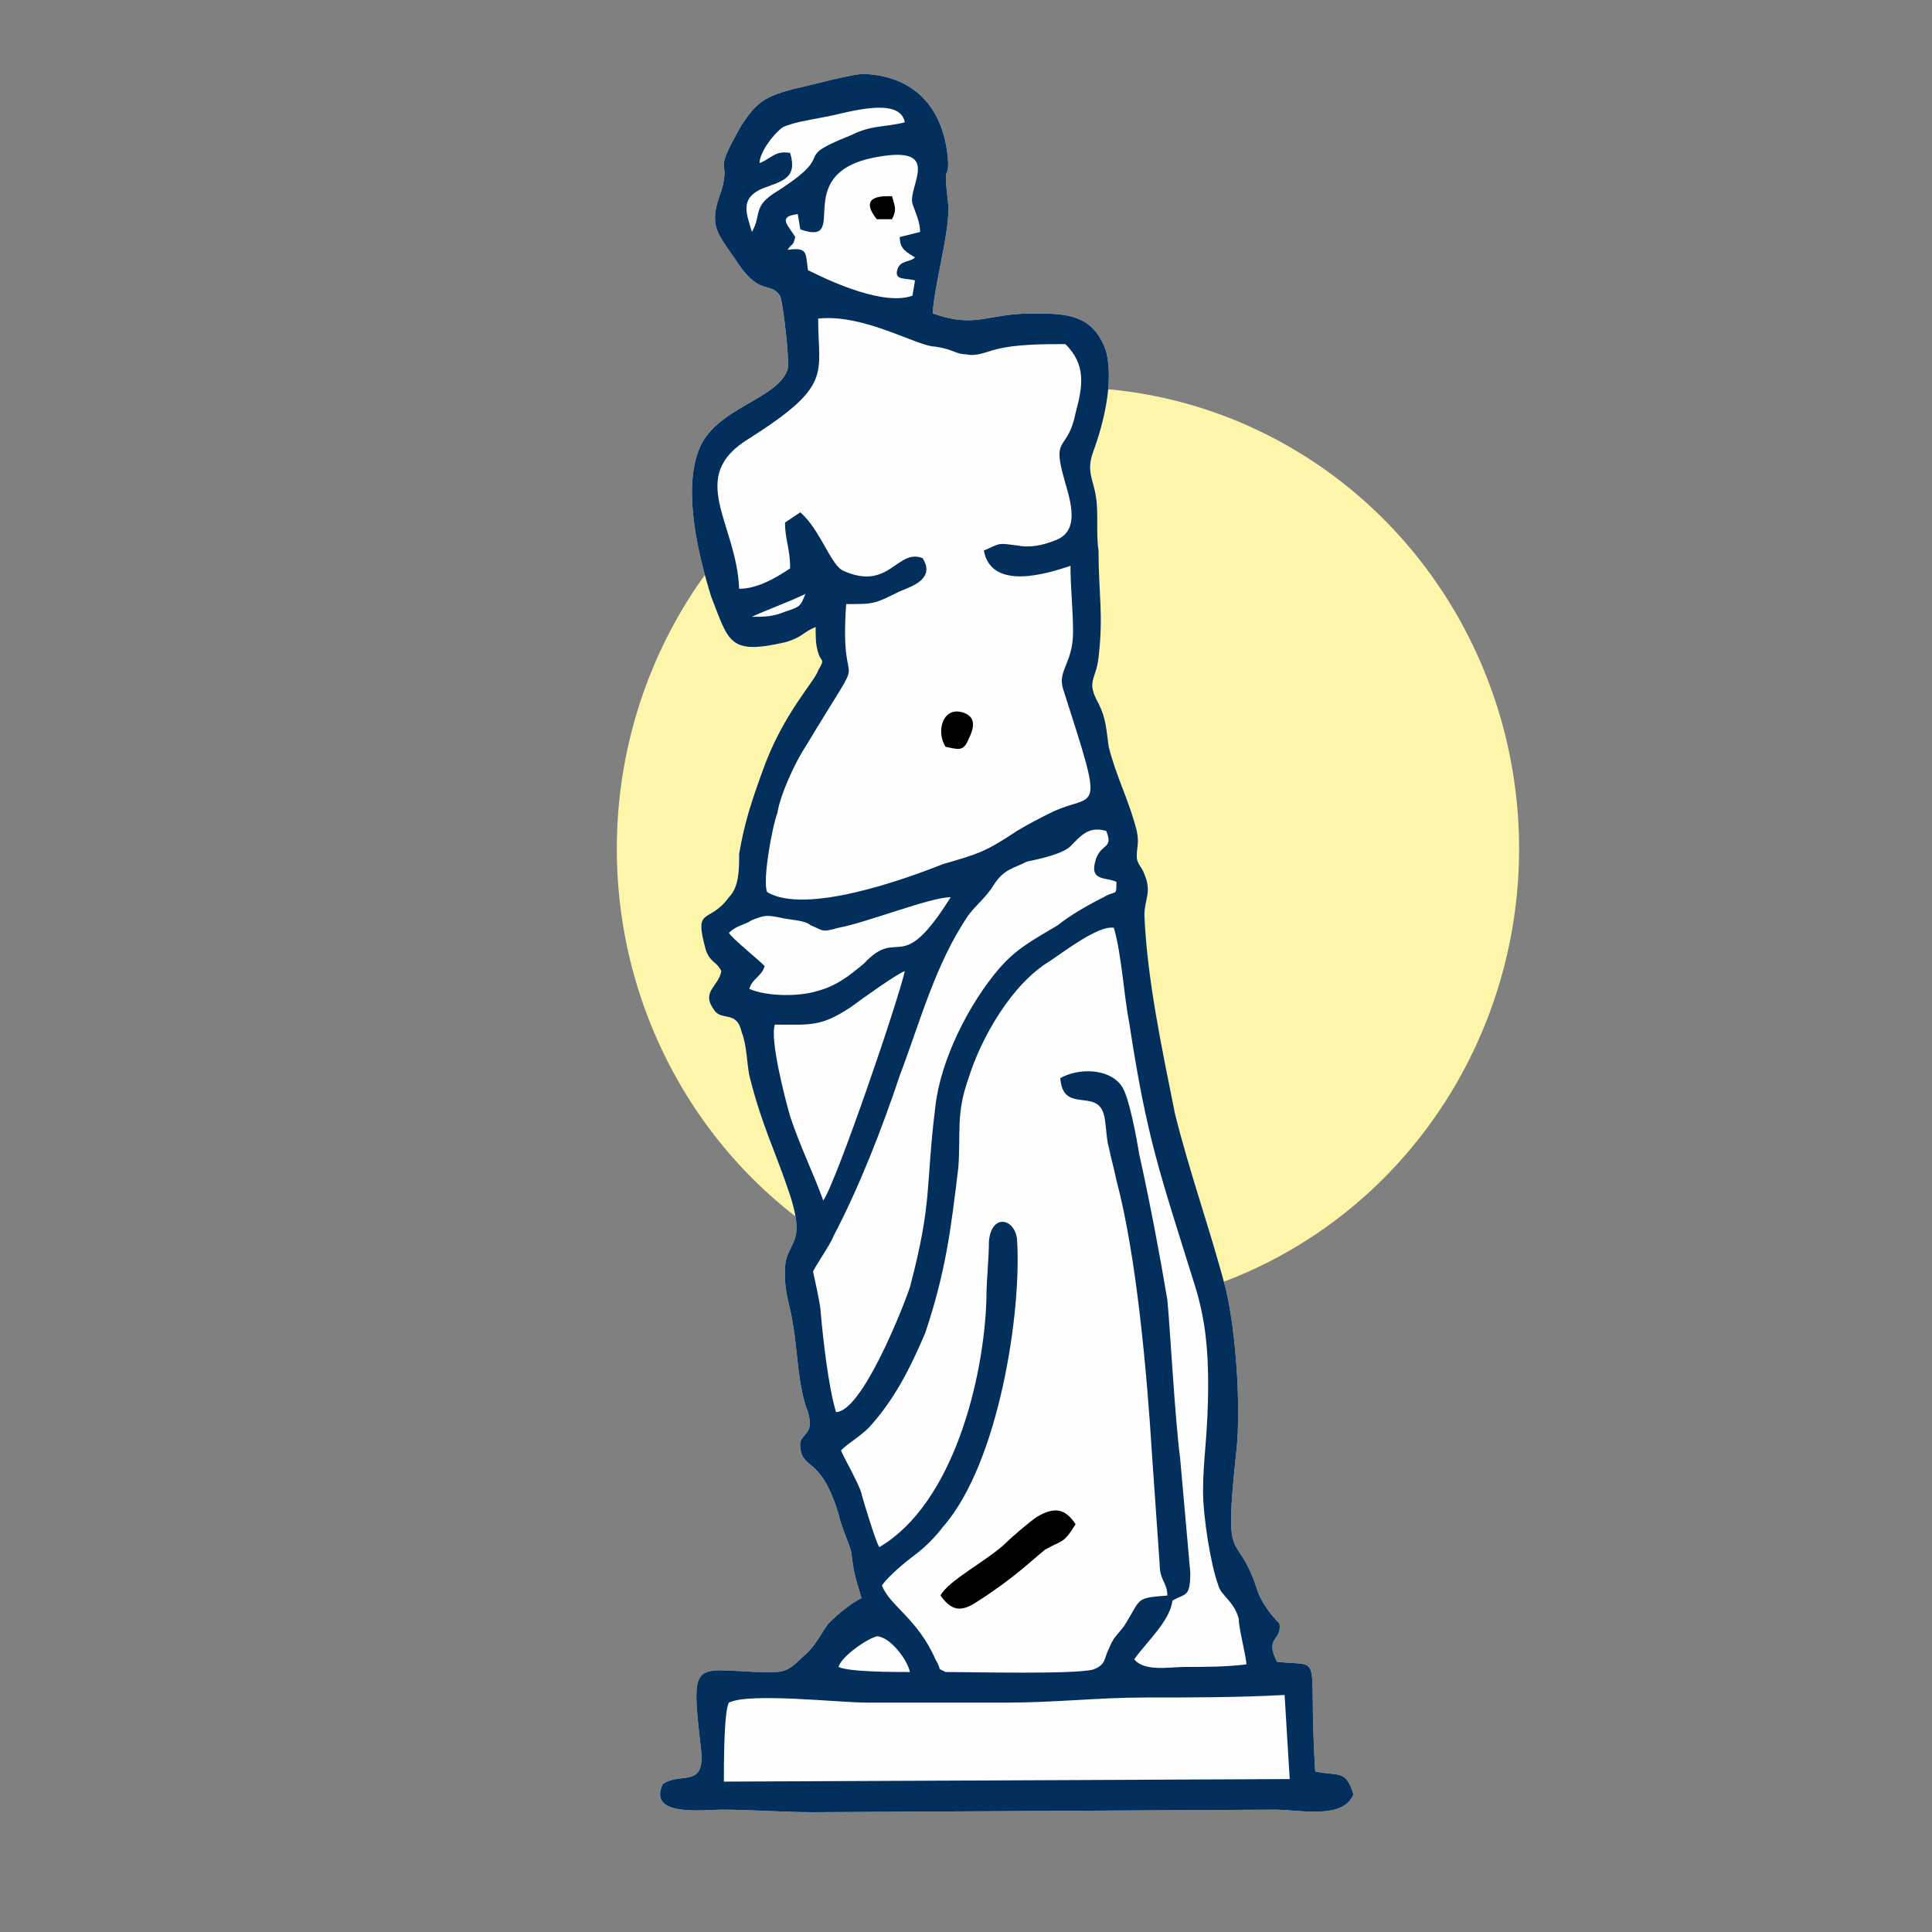 <?xml version="1.0" encoding="UTF-8"?>
<!DOCTYPE svg PUBLIC "-//W3C//DTD SVG 1.1//EN" "http://www.w3.org/Graphics/SVG/1.1/DTD/svg11.dtd">
<!-- Creator: CorelDRAW 2019 (64-Bit) -->
<svg xmlns="http://www.w3.org/2000/svg" xml:space="preserve" width="140px" height="140px" version="1.1" style="shape-rendering:geometricPrecision; text-rendering:geometricPrecision; image-rendering:optimizeQuality; fill-rule:evenodd; clip-rule:evenodd"
viewBox="0 0 7.58 7.58"
 xmlns:xlink="http://www.w3.org/1999/xlink"
 xmlns:xodm="http://www.corel.com/coreldraw/odm/2003">
 <rect x="0" y="0" width="7.58" height="7.58" fill="#808080" stroke="none"/>
 <defs>
  <style type="text/css">
   <![CDATA[
    .fil4 {fill:none}
    .fil1 {fill:#FEFEFE}
    .fil2 {fill:#032F5C}
    .fil0 {fill:#FDF5A9}
    .fil3 {fill:black}
   ]]>
  </style>
 </defs>
 <g id="Слой_x0020_1">
  <ellipse class="fil0" cx="4.19" cy="3.33" rx="1.77" ry="1.81"/>
  <path class="fil1" d="M4.49 3.59c0.01,0.25 0.07,0.53 0.12,0.78 0.06,0.24 0.14,0.46 0.2,0.69 0.04,0.17 0.06,0.47 0.04,0.64 -0.05,0.47 0,0.29 0.08,0.53 0.02,0.07 0.08,0.13 0.09,0.14 0.01,0.07 -0.06,0.05 -0.01,0.15 0.19,0.02 0.12,-0.05 0.15,0.43 0.09,0.02 0.12,-0.01 0.15,0.09 -0.04,0.1 -0.21,0.06 -0.31,0.06l-1.81 0.01c-0.12,0 -0.24,-0.01 -0.36,-0.01 -0.07,0 -0.29,0.03 -0.23,-0.1 0.07,-0.05 0.17,0.02 0.15,-0.14 -0.04,-0.35 -0.03,-0.31 0.22,-0.3 0.1,0 0.11,0.01 0.18,-0.06 0.05,-0.04 0.07,-0.09 0.1,-0.13 0.04,-0.04 0.09,-0.08 0.13,-0.1 -0.02,-0.07 -0.03,-0.09 -0.04,-0.18 -0.01,-0.04 -0.04,-0.1 -0.05,-0.15 -0.07,-0.23 -0.14,-0.17 -0.15,-0.26 -0.01,-0.06 0.06,-0.04 0.03,-0.14 -0.04,-0.1 -0.04,-0.24 -0.06,-0.35 -0.01,-0.07 -0.03,-0.11 -0.03,-0.18 -0.01,-0.15 0.09,-0.1 0.02,-0.32 -0.06,-0.18 -0.11,-0.27 -0.16,-0.47 -0.01,-0.05 -0.01,-0.12 -0.03,-0.17 -0.02,-0.09 -0.08,-0.04 -0.11,-0.09 -0.05,-0.07 0.02,-0.09 0.03,-0.15 -0.02,-0.04 -0.04,-0.03 -0.06,-0.08 -0.05,-0.18 0.01,-0.1 0.09,-0.21 0.04,-0.04 0.04,-0.11 0.04,-0.17 0.02,-0.12 0.05,-0.21 0.09,-0.32 0.08,-0.23 0.21,-0.36 0.22,-0.4 0.03,-0.05 0.01,-0.03 0,-0.07 -0.01,-0.03 -0.01,-0.06 -0.01,-0.1 -0.05,0.02 -0.05,0.04 -0.12,0.06 -0.22,0.05 -0.22,0 -0.29,-0.18 -0.05,-0.16 -0.11,-0.41 -0.05,-0.57 0.06,-0.17 0.31,-0.2 0.35,-0.32 0.01,-0.03 -0.02,-0.28 -0.03,-0.29 -0.04,-0.06 -0.08,0.01 -0.18,-0.15 -0.07,-0.1 -0.1,-0.13 -0.05,-0.26 0.04,-0.14 -0.04,-0.05 0.08,-0.26 0.06,-0.09 0.09,-0.11 0.2,-0.14 0.05,-0.01 0.23,-0.06 0.28,-0.06 0.22,0.01 0.32,0.16 0.33,0.35 0,0.07 -0.02,-0.01 0,0.16 0.01,0.1 -0.06,0.34 -0.06,0.43 0.17,0.06 0.21,0 0.39,0 0.13,0 0.24,0 0.29,0.15 0.03,0.12 -0.01,0.28 -0.05,0.39 -0.03,0.08 0,0.11 0.01,0.18 0.01,0.06 0,0.15 0.01,0.21 0,0.17 0.02,0.25 0,0.42 -0.01,0.09 -0.05,0.09 0,0.18 0.03,0.06 0.03,0.1 0.04,0.17 0.03,0.12 0.08,0.21 0.11,0.33 0.01,0.05 0,0.06 0,0.1 0,0.03 0.02,0.04 0.03,0.07 0.03,0.07 0,0.1 0,0.16z"/>
  <path class="fil2" d="M2.84 6.99c0,-0.06 0,-0.28 0.02,-0.31 0.08,-0.04 0.43,0 0.54,0 0.18,0 0.37,0 0.55,0 0.19,0 0.36,-0.02 0.54,-0.02 0.18,0 0.37,0 0.55,-0.01l0.02 0.33 -2.22 0.01zm0.45 -0.45c0.01,-0.04 0.11,-0.11 0.15,-0.12 0.05,0 0.12,0.09 0.13,0.14 -0.06,0 -0.24,0 -0.28,-0.02zm0.01 -0.85c0.03,-0.03 0.07,-0.05 0.11,-0.09 0.1,-0.11 0.16,-0.23 0.22,-0.37 0.08,-0.24 0.1,-0.4 0.13,-0.65 0.01,-0.14 -0.01,-0.21 0.04,-0.35 0.05,-0.16 0.17,-0.37 0.32,-0.46 0.06,-0.04 0.19,-0.14 0.25,-0.13 0.03,0.1 0.04,0.27 0.06,0.37 0.07,0.46 0.12,0.59 0.26,1.04 0.04,0.13 0.05,0.25 0.05,0.38 0,0.2 -0.02,0.29 -0.02,0.42 0,0.1 0.03,0.29 0.06,0.37 0.01,0.04 0.06,0.06 0.08,0.13 0,0.04 0.03,0.15 0.03,0.18 -0.08,0.01 -0.16,0.01 -0.24,0.01 -0.06,0 -0.16,0.02 -0.2,-0.03 0.05,-0.07 0.14,-0.15 0.15,-0.23 0.05,-0.03 0.07,-0.01 0.07,-0.11l-0.04 -0.45c-0.02,-0.15 -0.04,-0.52 -0.05,-0.62 -0.03,-0.18 -0.07,-0.39 -0.11,-0.57 -0.01,-0.06 -0.04,-0.23 -0.07,-0.27 -0.05,-0.07 -0.17,-0.07 -0.24,-0.03 0.01,0.14 0.14,0.04 0.17,0.14 0.01,0.03 0.01,0.1 0.02,0.13 0.01,0.05 0.02,0.08 0.03,0.13 0.08,0.3 0.12,0.76 0.14,1.08l0.03 0.43c0,0.06 0.03,0.07 0.03,0.12 -0.13,0.01 -0.1,0.01 -0.17,0.12 -0.03,0.04 -0.04,0.04 -0.06,0.09 -0.02,0.04 -0.01,0.06 -0.06,0.08 -0.07,0.02 -0.48,0.01 -0.58,0.01 -0.04,-0.02 -0.01,0 -0.04,-0.05 -0.07,-0.16 -0.18,-0.21 -0.21,-0.29 0.03,-0.04 0.09,-0.09 0.13,-0.12 0.04,-0.03 0.08,-0.07 0.11,-0.11 0.22,-0.25 0.31,-0.85 0.29,-1.13 -0.01,-0.08 -0.1,-0.1 -0.11,0.01 0,0.07 -0.01,0.15 -0.01,0.23 -0.01,0.31 -0.13,0.8 -0.42,0.97 -0.01,-0.01 -0.06,-0.17 -0.07,-0.21 -0.01,-0.04 -0.08,-0.16 -0.08,-0.17zm-0.26 -1.67c0.14,0 0.18,0.01 0.3,-0.07 0.04,-0.03 0.18,-0.13 0.21,-0.14 -0.03,0.13 -0.27,0.83 -0.32,0.9 -0.04,-0.11 -0.09,-0.21 -0.13,-0.33 -0.02,-0.07 -0.08,-0.3 -0.06,-0.36zm-0.18 -0.36c0.03,-0.03 0.06,-0.03 0.09,-0.05 0.05,-0.02 0.06,-0.02 0.11,-0.01 0.04,0.01 0.1,0.01 0.12,0.03 0.05,0.02 0.04,0.03 0.11,0.01 0.11,-0.02 0.36,-0.12 0.44,-0.12 -0.2,0.32 -0.2,0.11 -0.34,0.26 -0.06,0.05 -0.11,0.09 -0.19,0.11 -0.07,0.02 -0.19,0.02 -0.26,-0.01 0.01,-0.04 0.05,-0.05 0.06,-0.09 -0.03,-0.03 -0.13,-0.11 -0.14,-0.13zm0.42 1.88c-0.03,-0.1 -0.05,-0.28 -0.06,-0.39 0,-0.03 -0.03,-0.16 -0.03,-0.16 0,-0.01 0.07,-0.11 0.08,-0.14 0.1,-0.19 0.19,-0.42 0.26,-0.63 0.08,-0.21 0.14,-0.44 0.27,-0.63 0.03,-0.04 0.07,-0.07 0.1,-0.12 0.04,-0.06 0.07,-0.06 0.13,-0.09 0.05,-0.01 0.14,-0.03 0.17,-0.06 0.04,-0.04 0.07,-0.08 0.14,-0.06 0.03,0.07 -0.02,0.05 -0.04,0.11 -0.03,0.09 0.04,0.07 0.08,0.09 0,0.06 0,0.03 -0.05,0.06 -0.06,0.03 -0.13,0.07 -0.18,0.11 -0.1,0.06 -0.16,0.09 -0.23,0.17 -0.12,0.14 -0.23,0.36 -0.25,0.54 -0.04,0.32 -0.01,0.37 -0.1,0.71 -0.03,0.09 -0.19,0.49 -0.29,0.49zm-0.33 -3.12c0.04,-0.02 0.15,-0.06 0.21,-0.09 -0.02,0.05 -0.02,0.05 -0.08,0.07 -0.05,0.02 -0.08,0.02 -0.13,0.02zm0.15 -0.19c-0.06,0.04 -0.13,0.08 -0.2,0.08 -0.01,-0.26 -0.21,-0.44 0.04,-0.59 0.33,-0.21 0.27,-0.25 0.27,-0.47 0.18,-0.02 0.39,0.11 0.46,0.11 0.07,0.01 0.08,0.03 0.12,0.03 0.04,0.01 0.08,-0.01 0.12,-0.02 0.08,-0.02 0.19,-0.02 0.27,-0.02 0.08,0.08 0.07,0.16 0.04,0.27 -0.03,0.15 -0.09,0.09 -0.05,0.24 0.02,0.08 0.08,0.22 -0.03,0.26 -0.05,0.02 -0.1,0.03 -0.15,0.02 -0.08,-0.01 -0.06,-0.01 -0.13,0.02 0.03,0.16 0.25,0.09 0.34,0.06 0,0.09 0.01,0.17 0.01,0.26 0,0.12 -0.06,0.15 -0.04,0.22 0.17,0.53 0.13,0.4 -0.05,0.49 -0.04,0.02 -0.08,0.04 -0.13,0.07 -0.12,0.08 -0.15,0.09 -0.29,0.13 -0.15,0.06 -0.54,0.2 -0.69,0.11 -0.02,-0.04 0.02,-0.26 0.04,-0.31 0.01,-0.07 0.07,-0.2 0.11,-0.26 0.27,-0.45 0.13,-0.15 0.16,-0.56 0.11,0 0.11,0 0.21,-0.05 0.05,-0.02 0.14,-0.05 0.09,-0.13 -0.1,-0.04 -0.13,0.13 -0.31,0.05 -0.05,-0.02 -0.09,-0.16 -0.17,-0.23l-0.06 0.04c0,0.07 0.02,0.1 0.02,0.18zm0.04 -1.33c0.2,0.07 -0.04,-0.21 0.28,-0.28 0.29,-0.06 0.14,0.11 0.16,0.18 0.01,0.03 0.03,0.07 0.03,0.11l-0.08 0.02c0,0.05 0.03,0.06 0.06,0.08 -0.02,0.02 -0.06,0.01 -0.07,0.05 -0.01,0.04 0.03,0.03 0.07,0.04l-0.01 0.06c-0.11,0.04 -0.31,-0.05 -0.41,-0.1 -0.01,-0.07 0,-0.09 -0.08,-0.08 0.02,-0.03 0.02,-0.01 0.03,-0.05 -0.03,-0.05 -0.07,-0.08 0.01,-0.09l0.01 0.06zm-0.16 -0.26c0,-0.04 0.05,-0.11 0.09,-0.14 0.04,-0.02 0.11,-0.03 0.16,-0.04 0.07,-0.01 0.3,-0.09 0.32,0.02 -0.08,0.02 -0.13,0.01 -0.21,0.05 -0.25,0.1 -0.04,0.06 -0.29,0.22 -0.1,0.06 -0.06,0.09 -0.1,0.16 -0.02,-0.07 -0.05,-0.13 0.04,-0.17 0.08,-0.03 0.14,-0.04 0.11,-0.14 -0.06,-0.01 -0.07,0.02 -0.12,0.04zm0.22 1.82c0,0.04 0,0.07 0.01,0.1 0.01,0.04 0.03,0.02 0,0.07 -0.01,0.04 -0.14,0.17 -0.22,0.4 -0.04,0.11 -0.07,0.2 -0.09,0.32 0,0.06 0,0.13 -0.04,0.17 -0.08,0.11 -0.14,0.03 -0.09,0.21 0.02,0.05 0.04,0.04 0.06,0.08 -0.01,0.06 -0.08,0.08 -0.03,0.15 0.03,0.05 0.09,0 0.11,0.09 0.02,0.05 0.02,0.12 0.03,0.17 0.05,0.2 0.1,0.29 0.16,0.47 0.07,0.22 -0.03,0.17 -0.02,0.32 0,0.07 0.02,0.11 0.03,0.18 0.02,0.11 0.02,0.25 0.06,0.35 0.03,0.1 -0.04,0.08 -0.03,0.14 0.01,0.09 0.08,0.03 0.15,0.26 0.01,0.05 0.04,0.11 0.05,0.15 0.01,0.09 0.02,0.11 0.04,0.18 -0.04,0.02 -0.09,0.06 -0.13,0.1 -0.03,0.04 -0.05,0.09 -0.1,0.13 -0.07,0.07 -0.08,0.06 -0.18,0.06 -0.25,-0.01 -0.26,-0.05 -0.22,0.3 0.02,0.16 -0.08,0.09 -0.15,0.14 -0.06,0.13 0.16,0.1 0.23,0.1 0.12,0 0.24,0.01 0.36,0.01l1.81 -0.01c0.1,0 0.27,0.04 0.31,-0.06 -0.03,-0.1 -0.06,-0.07 -0.15,-0.09 -0.03,-0.48 0.04,-0.41 -0.15,-0.43 -0.05,-0.1 0.02,-0.08 0.01,-0.15 -0.01,-0.01 -0.07,-0.07 -0.09,-0.14 -0.08,-0.24 -0.13,-0.06 -0.08,-0.53 0.02,-0.17 0,-0.47 -0.04,-0.64 -0.06,-0.23 -0.14,-0.45 -0.2,-0.69 -0.05,-0.25 -0.11,-0.53 -0.12,-0.78 0,-0.06 0.03,-0.09 0,-0.16 -0.01,-0.03 -0.03,-0.04 -0.03,-0.07 0,-0.04 0.01,-0.05 0,-0.1 -0.03,-0.12 -0.08,-0.21 -0.11,-0.33 -0.01,-0.07 -0.01,-0.11 -0.04,-0.17 -0.05,-0.09 -0.01,-0.09 0,-0.18 0.02,-0.17 0,-0.25 0,-0.42 -0.01,-0.06 0,-0.15 -0.01,-0.21 -0.01,-0.07 -0.04,-0.1 -0.01,-0.18 0.04,-0.11 0.08,-0.27 0.05,-0.39 -0.05,-0.15 -0.16,-0.15 -0.29,-0.15 -0.18,0 -0.22,0.06 -0.39,0 0,-0.09 0.07,-0.33 0.06,-0.43 -0.02,-0.17 0,-0.09 0,-0.16 -0.01,-0.19 -0.11,-0.34 -0.33,-0.35 -0.05,0 -0.23,0.05 -0.28,0.06 -0.11,0.03 -0.14,0.05 -0.2,0.14 -0.12,0.21 -0.04,0.12 -0.08,0.26 -0.05,0.13 -0.02,0.16 0.05,0.26 0.1,0.16 0.14,0.09 0.18,0.15 0.01,0.01 0.04,0.26 0.03,0.29 -0.04,0.12 -0.29,0.15 -0.35,0.32 -0.06,0.16 0,0.41 0.05,0.57 0.07,0.18 0.07,0.23 0.29,0.18 0.07,-0.02 0.07,-0.04 0.12,-0.06z"/>
  <path class="fil3" d="M3.69 6.26c0.05,0.07 0.09,0.06 0.15,0.02 0.14,-0.09 0.21,-0.16 0.26,-0.2 0.07,-0.04 0.07,-0.02 0.12,-0.1 -0.04,-0.06 -0.08,-0.07 -0.15,-0.03 -0.03,0.02 -0.1,0.08 -0.12,0.1 -0.07,0.07 -0.23,0.15 -0.26,0.21z"/>
  <path class="fil3" d="M3.71 2.93c0.05,0.01 0.07,0.02 0.09,-0.03 0.02,-0.04 0.03,-0.08 -0.01,-0.1 -0.09,-0.04 -0.12,0.07 -0.08,0.13z"/>
  <path class="fil3" d="M3.44 0.86l0.06 0c0.02,-0.04 0.01,-0.05 0,-0.09 -0.02,0 -0.14,-0.01 -0.06,0.09z"/>
  <rect class="fil4" width="7.58" height="7.58"/>
 </g>
</svg>

